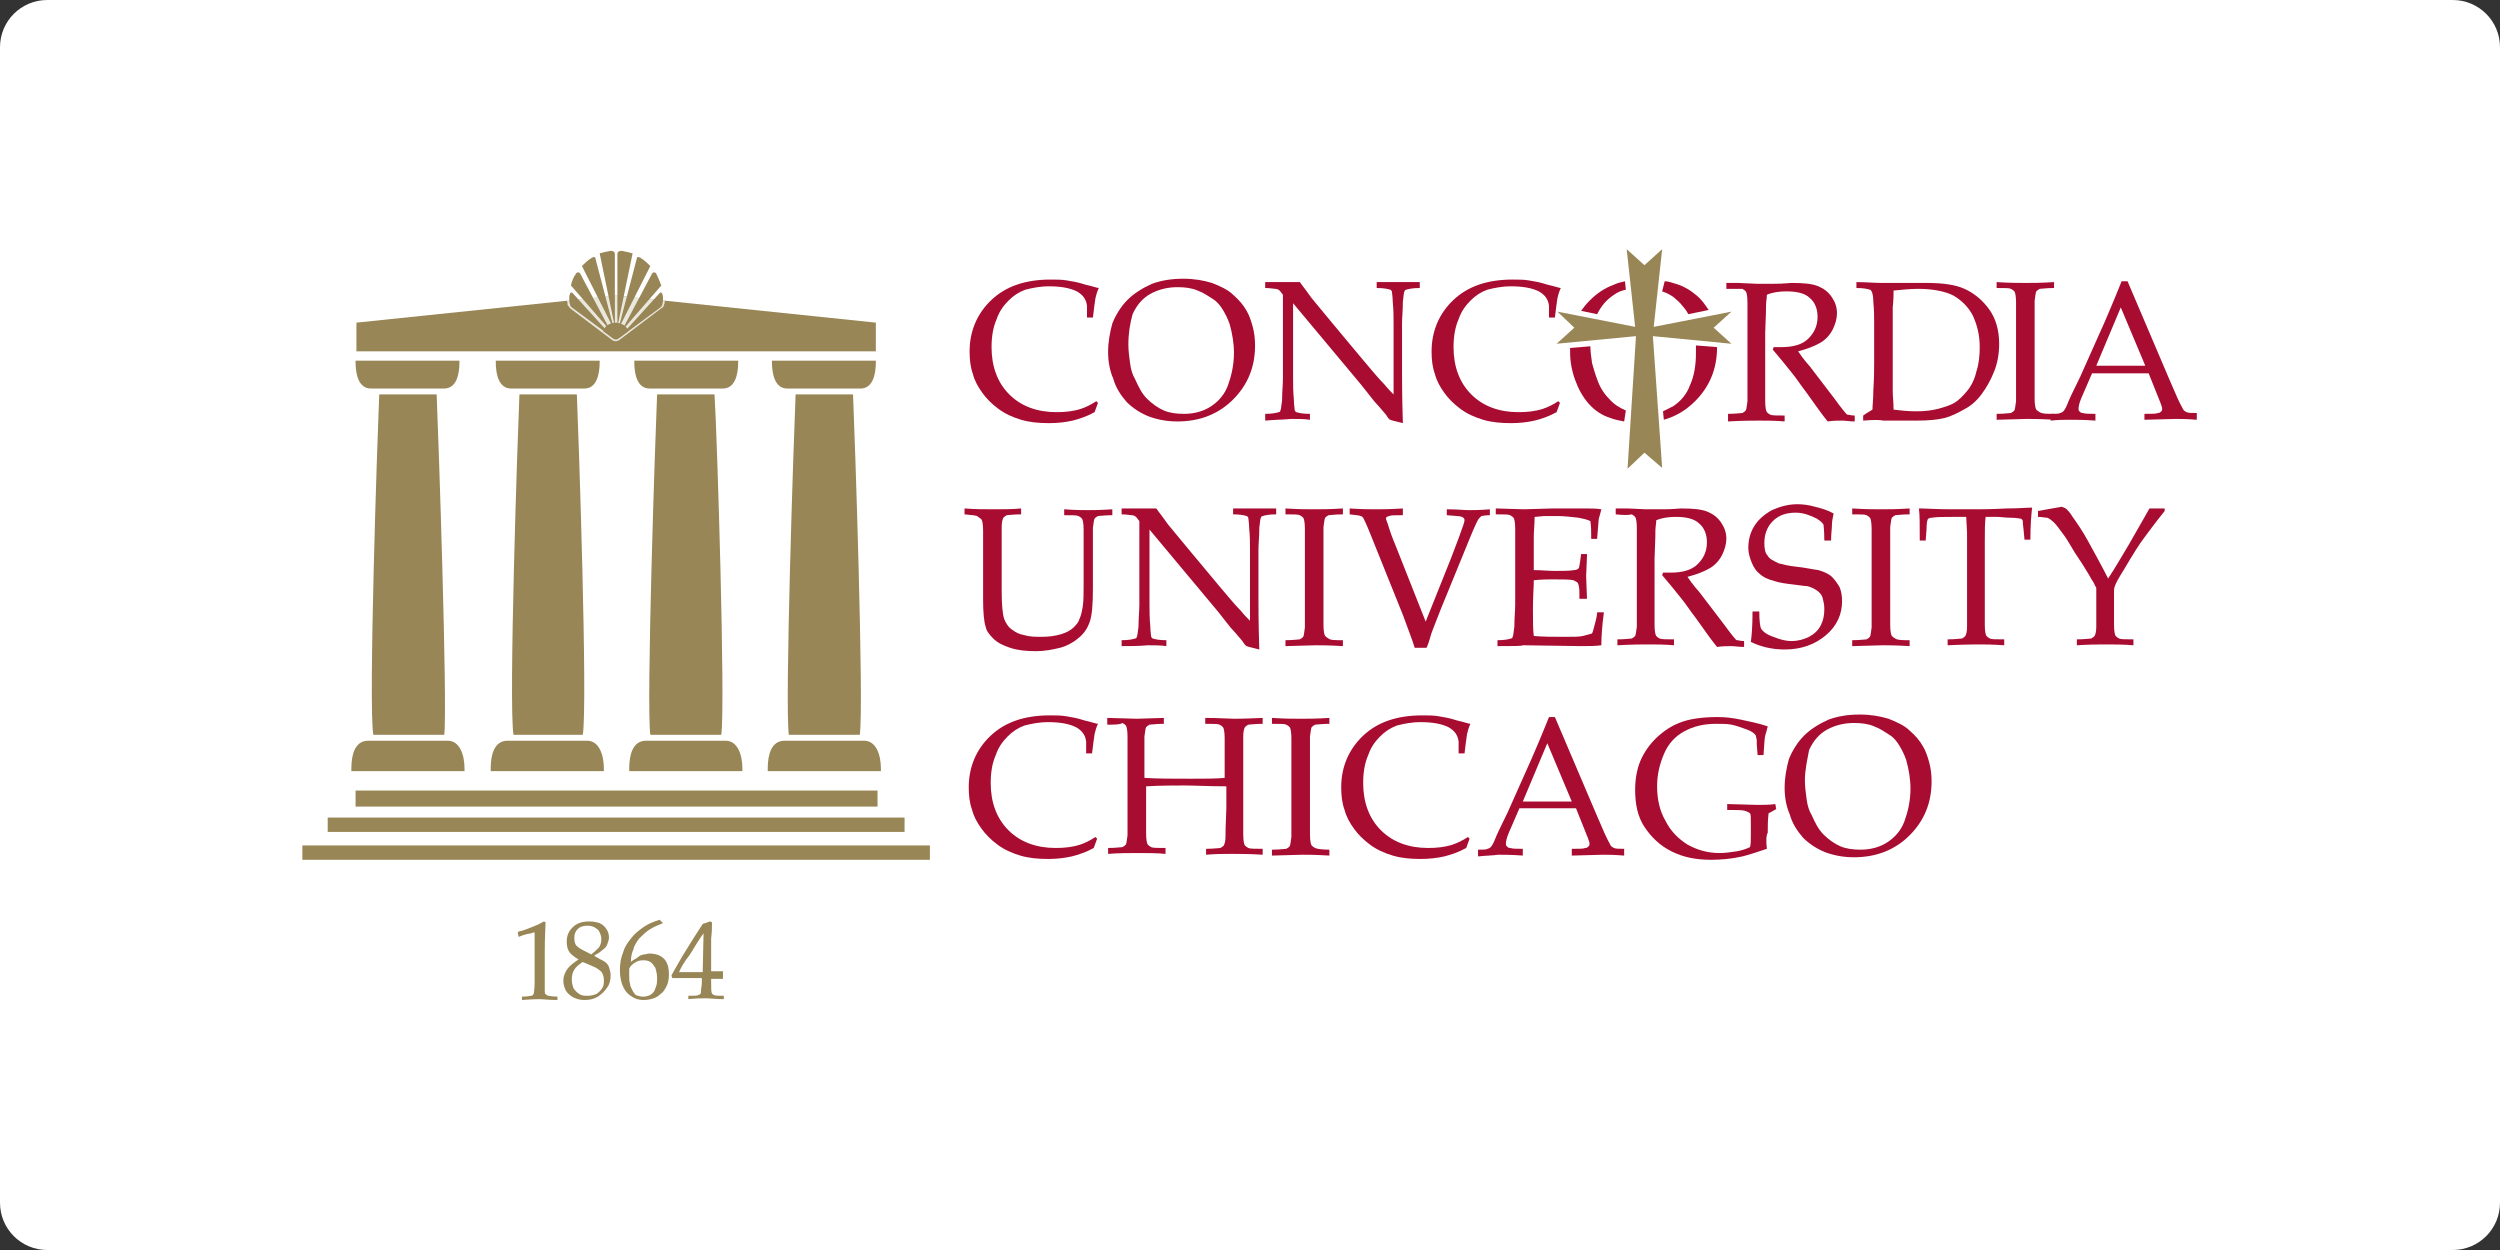 <?xml version="1.0" encoding="utf-8"?>
<!-- Generator: Adobe Illustrator 25.0.0, SVG Export Plug-In . SVG Version: 6.00 Build 0)  -->
<svg version="1.1" id="Layer_1" xmlns="http://www.w3.org/2000/svg" xmlns:xlink="http://www.w3.org/1999/xlink" x="0px" y="0px"
	 viewBox="0 0 296 148" style="enable-background:new 0 0 296 148;" xml:space="preserve">
<rect x="0" y="0" width="296" height="148" fill="#333333" stroke="none"/>
<style type="text/css">
	.st0{fill:#FFFFFF;}
	.st1{fill:#F2F5F6;}
	.st2{fill:#B82234;}
	.st3{fill:#FDB515;}
	.st4{fill:#006598;}
	.st5{fill:#E8212D;}
	.st6{fill:#333333;}
	.st7{clip-path:url(#SVGID_2_);fill:#ED0C25;}
	.st8{clip-path:url(#SVGID_2_);}
	.st9{fill:#CBD12C;}
	.st10{fill:#6D809A;}
	.st11{fill:#032D4C;}
	.st12{fill:#C99622;}
	.st13{fill:#231F20;}
	.st14{fill:#82BA11;}
	.st15{fill:#05396F;}
	.st16{fill:#4180C6;}
	.st17{fill:#11808B;}
	.st18{fill:#074880;}
	.st19{fill:#7D90B8;}
	.st20{fill:#EAAB2E;}
	.st21{fill:#F4D096;}
	.st22{fill:#FCE7C3;}
	.st23{fill:#78B7BF;}
	.st24{fill:#7E042B;}
	.st25{fill:#B98080;}
	.st26{fill:none;}
	.st27{fill:#E23E21;}
	.st28{fill:#201D1D;}
	.st29{fill:#206FB7;}
	.st30{fill:url(#SVGID_3_);}
	.st31{fill:#C4C4C4;}
	.st32{fill:#FFCE1D;}
	.st33{fill:#DB3336;}
	.st34{fill:#D70000;}
	.st35{fill:#212120;}
	.st36{fill:#A90C31;}
	.st37{fill:#988656;}
	.st38{opacity:0.8;fill:#FFFFFF;}
	.st39{fill:#78619E;}
	.st40{fill:#462278;}
	.st41{fill:#FFC309;}
	.st42{fill:#005079;}
	.st43{fill:#CE2335;}
	.st44{fill:#4F2C1F;}
	.st45{fill:#F2A628;}
	.st46{fill:#1AA0DB;}
	.st47{fill:#365E9A;}
	.st48{fill:#040707;}
	.st49{fill:#EB312E;}
	.st50{fill:#EDAD56;}
	.st51{fill:#0B5488;}
	.st52{fill:#0A5388;}
</style>
<path class="st0" d="M290.4,148H5.6c-3.1,0-5.6-2.5-5.6-5.6V5.6C0,2.5,2.5,0,5.6,0h284.8c3.1,0,5.6,2.5,5.6,5.6v136.8
	C296,145.5,293.5,148,290.4,148z"/>
<g>
	<path class="st36" d="M130,47.7l-0.4,1.1c-0.9,0.5-1.8,0.8-2.6,1c-0.9,0.2-1.8,0.3-2.8,0.3c-1.2,0-2.3-0.1-3.3-0.4
		c-1-0.3-1.9-0.7-2.7-1.3c-0.8-0.6-1.4-1.2-1.9-1.9c-0.5-0.7-0.9-1.4-1.1-2.2c-0.3-0.8-0.4-1.7-0.4-2.7c0-2.4,0.9-4.5,2.6-6.1
		c1.7-1.6,4-2.4,7-2.4c0.7,0,1.3,0,1.9,0.1c0.6,0.1,1.3,0.2,2.2,0.5c0.9,0.2,1.4,0.4,1.6,0.4c-0.2,0.4-0.3,0.8-0.4,1.2
		c-0.1,0.7-0.2,1.4-0.3,2.3h-0.7l0-1.4c-0.1-0.8-0.5-1.3-1.2-1.7c-0.8-0.4-1.9-0.6-3.3-0.6c-1.1,0-2,0.2-2.8,0.4
		c-0.8,0.3-1.4,0.7-2,1.3c-0.6,0.6-1.1,1.3-1.4,2.2c-0.4,0.9-0.6,2-0.6,3.3c0,2.3,0.7,4.2,2.1,5.6c1.4,1.4,3.3,2.1,5.6,2.1
		c1,0,2-0.1,2.9-0.4c0.6-0.2,1.2-0.5,1.8-0.9L130,47.7z"/>
	<path class="st36" d="M131.2,41.7c0-1.2,0.2-2.3,0.5-3.4c0.4-1,1-2,1.8-2.8s1.8-1.4,2.9-1.9c1.1-0.4,2.3-0.6,3.7-0.6
		c1.3,0,2.4,0.2,3.4,0.5c1,0.4,1.9,0.8,2.5,1.4c0.7,0.6,1.2,1.2,1.6,1.9c0.3,0.5,0.5,1.1,0.7,1.8c0.2,0.7,0.3,1.5,0.3,2.3
		c0,2.6-0.9,4.7-2.6,6.4c-1.7,1.7-3.9,2.6-6.6,2.6c-1.2,0-2.3-0.2-3.4-0.6c-1-0.4-1.9-1-2.6-1.7c-0.7-0.8-1.3-1.7-1.6-2.8
		C131.4,43.9,131.2,42.8,131.2,41.7z M133.6,40.8c0,0.7,0.1,1.5,0.2,2.2c0.1,0.8,0.3,1.4,0.6,1.9c0.4,0.9,0.8,1.7,1.4,2.3
		c0.6,0.6,1.3,1.1,2,1.4c0.7,0.3,1.5,0.4,2.4,0.4c1.2,0,2.3-0.3,3.2-0.9c0.9-0.6,1.6-1.4,2-2.5c0.4-1.1,0.7-2.4,0.7-3.8
		c0-1.2-0.2-2.3-0.5-3.4c-0.2-0.6-0.5-1.2-0.8-1.7c-0.3-0.5-0.7-1-1.2-1.3s-1-0.7-1.8-1c-0.7-0.3-1.5-0.4-2.4-0.4
		c-1.2,0-2.3,0.3-3.2,0.8c-0.9,0.5-1.6,1.3-2.1,2.4C133.8,38.3,133.6,39.4,133.6,40.8z"/>
	<path class="st36" d="M149.8,49.8V49c0.8,0,1.3-0.1,1.6-0.2c0.1,0,0.2-0.1,0.2-0.2c0.1-0.2,0.1-0.6,0.2-1.2c0-1,0.1-1.9,0.1-2.6
		v-9.4c0-0.3,0-0.4,0-0.5c-0.1-0.1-0.2-0.3-0.4-0.5c-0.1-0.1-0.3-0.2-0.5-0.2c-0.2,0-0.6-0.1-1.2-0.1v-0.7c1.3,0,2.1,0,2.4,0
		c0.6,0,1.1,0,1.7,0c0.7,0.9,1.1,1.5,1.4,1.9l2.4,2.9l3.5,4.2c1.1,1.3,2,2.4,2.7,3.1c0.4,0.5,0.8,0.9,1.1,1.2v-8.4
		c0-0.8,0-1.6-0.1-2.6c0-0.6-0.1-1-0.1-1.2c-0.1-0.1-0.1-0.2-0.2-0.2c-0.3-0.1-0.8-0.2-1.6-0.2v-0.7c0.9,0,1.8,0,2.7,0
		c0.9,0,1.7,0,2.4,0v0.7c-0.8,0-1.3,0.1-1.6,0.2c-0.1,0-0.2,0.1-0.2,0.2c-0.1,0.1-0.1,0.5-0.2,1.2c0,1-0.1,1.9-0.1,2.6v5.5
		c0,1.1,0,3.2,0.1,6.3l-1.2-0.3l-0.3-0.1c0,0-0.1,0-0.1-0.1c-0.1,0-0.2-0.2-0.4-0.5c-0.6-0.7-1.1-1.3-1.4-1.6l-1.5-1.9l-8.1-9.7v8.8
		c0,0.8,0,1.6,0.1,2.7c0,0.6,0.1,1,0.1,1.2c0.1,0.1,0.1,0.2,0.2,0.2c0.3,0.1,0.8,0.2,1.6,0.2v0.7c-0.7-0.1-1.4-0.1-2.2-0.1
		C151.8,49.7,150.8,49.7,149.8,49.8z"/>
	<path class="st36" d="M184.7,47.7l-0.4,1.1c-0.9,0.5-1.8,0.8-2.6,1c-0.9,0.2-1.8,0.3-2.8,0.3c-1.2,0-2.3-0.1-3.3-0.4
		c-1-0.3-1.9-0.7-2.7-1.3c-0.8-0.6-1.4-1.2-1.9-1.9c-0.5-0.7-0.9-1.4-1.1-2.2c-0.3-0.8-0.4-1.7-0.4-2.7c0-2.4,0.9-4.5,2.6-6.1
		c1.7-1.6,4-2.4,7-2.4c0.7,0,1.3,0,1.9,0.1c0.6,0.1,1.3,0.2,2.2,0.5c0.9,0.2,1.4,0.4,1.6,0.4c-0.2,0.4-0.3,0.8-0.4,1.2
		c-0.1,0.7-0.2,1.4-0.3,2.3h-0.7l0-1.4c-0.1-0.8-0.5-1.3-1.2-1.7c-0.8-0.4-1.9-0.6-3.3-0.6c-1.1,0-2,0.2-2.8,0.4
		c-0.8,0.3-1.4,0.7-2,1.3c-0.6,0.6-1.1,1.3-1.4,2.2c-0.4,0.9-0.6,2-0.6,3.3c0,2.3,0.7,4.2,2.1,5.6c1.4,1.4,3.3,2.1,5.6,2.1
		c1,0,2-0.1,2.9-0.4c0.6-0.2,1.2-0.5,1.8-0.9L184.7,47.7z"/>
	<path class="st36" d="M204.4,34.2v-0.7c0.3,0,0.8,0,1.4,0l2.2,0.1c0.4,0,1.1,0,2,0c1.2,0,1.9-0.1,2.1-0.1c1.5,0,2.5,0.1,3.2,0.4
		c0.7,0.3,1.2,0.7,1.6,1.3c0.4,0.6,0.6,1.2,0.6,1.9c0,0.6-0.2,1.3-0.5,1.9c-0.3,0.6-0.8,1.2-1.5,1.6s-1.5,0.7-2.6,1
		c0.2,0.3,0.6,0.9,1.4,1.8l2.9,3.8c0.8,1.1,1.3,1.7,1.4,1.8c0.1,0.1,0.1,0.1,0.2,0.1c0.1,0,0.4,0.1,0.8,0.1v0.7
		c-0.6,0-1.1-0.1-1.5-0.1c-0.5,0-1,0-1.7,0.1c-0.5-0.6-1.3-1.7-2.5-3.4c-0.7-0.9-1.2-1.7-1.7-2.3c-0.8-1-1.6-2-2.3-2.8l0.1-0.3
		c0.4,0,0.7,0,0.9,0c1.4,0,2.5-0.3,3.2-1c0.7-0.7,1.1-1.5,1.1-2.6c0-0.9-0.3-1.7-0.9-2.2c-0.6-0.6-1.6-0.8-2.8-0.8
		c-0.8,0-1.6,0.1-2.3,0.4c0,0.4-0.1,0.8-0.1,1.2c0,0.1,0,1.2-0.1,3.3v5.1c0,1,0,2.1,0,3c0,0.7,0.1,1.2,0.2,1.3
		c0.1,0.1,0.2,0.2,0.4,0.3c0.2,0.1,0.8,0.1,1.7,0.1v0.7c-1.1-0.1-2.1-0.1-3-0.1c-0.7,0-2,0-3.7,0.1V49c0.9,0,1.5-0.1,1.7-0.1
		c0.2-0.1,0.3-0.2,0.4-0.3c0.1-0.2,0.1-0.5,0.2-1.1c0-0.2,0-1.2,0-3.3v-5.3c0-1,0-2.1,0-3.1c0-0.7-0.1-1.2-0.2-1.3
		c-0.1-0.1-0.2-0.2-0.4-0.3C205.9,34.2,205.3,34.2,204.4,34.2z"/>
	<path class="st36" d="M220.6,49.8v-0.6c0.4-0.3,0.8-0.5,1.1-0.7c0-0.5,0.1-1.2,0.1-2.2c0.1-1.6,0.1-2.7,0.1-3.3v-4.7
		c0-0.8,0-1.6-0.1-2.6c0-0.6-0.1-1-0.2-1.2c-0.1-0.1-0.1-0.2-0.2-0.2c-0.3-0.1-0.8-0.2-1.6-0.2v-0.7c1.1,0,2.1,0.1,3,0.1
		c0.7,0,1.6,0,2.7,0c1.1,0,2,0,2.6,0c1.9,0,3.4,0.2,4.5,0.7c1.1,0.5,2.1,1.3,2.9,2.4c0.8,1.1,1.2,2.5,1.2,4.1c0,1.2-0.2,2.3-0.6,3.3
		c-0.4,1-0.9,1.9-1.5,2.7c-0.6,0.8-1.3,1.4-2.1,1.8c-0.7,0.4-1.5,0.8-2.3,1c-0.8,0.2-1.9,0.3-3.3,0.3c-0.5,0-1.1,0-1.9,0
		c-1,0-1.7,0-2,0C222.6,49.7,221.8,49.7,220.6,49.8z M224.2,48.5c0.8,0.1,1.7,0.2,2.7,0.2c1,0,1.8-0.1,2.6-0.3
		c0.7-0.2,1.4-0.4,1.9-0.7c0.5-0.3,1-0.8,1.5-1.4s0.9-1.4,1.1-2.3c0.3-0.9,0.4-1.9,0.4-2.9c0-1.4-0.3-2.6-0.8-3.7
		c-0.5-1-1.3-1.8-2.3-2.4c-1-0.5-2.4-0.8-4.2-0.8c-0.9,0-1.9,0.1-2.9,0.2c0,0.4,0,1-0.1,2l0,1.7v4.6l0,3.6
		C224.1,47,224.2,47.7,224.2,48.5z"/>
	<path class="st36" d="M243.2,49v0.7c-1.6-0.1-2.7-0.1-3.2-0.1l-3.6,0.1V49c0.9,0,1.5-0.1,1.7-0.1c0.2-0.1,0.3-0.2,0.4-0.3
		c0.1-0.2,0.1-0.5,0.2-1.1c0-0.2,0-1.2,0-3.3v-5.3c0-1,0-2.1,0-3.1c0-0.7-0.1-1.2-0.2-1.3c-0.1-0.1-0.2-0.2-0.4-0.3
		c-0.2-0.1-0.7-0.1-1.7-0.1v-0.7c1.5,0.1,2.6,0.1,3.4,0.1c0.8,0,1.9,0,3.4-0.1v0.7c-0.9,0-1.5,0.1-1.7,0.1c-0.2,0.1-0.3,0.2-0.4,0.3
		c-0.1,0.2-0.1,0.5-0.2,1.1c0,0.2,0,1.2,0,3.3v5.3c0,1,0,2.1,0,3c0,0.7,0.1,1.2,0.2,1.3c0.1,0.1,0.2,0.2,0.4,0.3
		C241.8,49,242.3,49,243.2,49z"/>
	<path class="st36" d="M242.8,49.8V49c0.6,0,1,0,1.1-0.1c0.1,0,0.3-0.1,0.4-0.2c0.1-0.1,0.3-0.4,0.5-0.9c0.1-0.3,0.6-1.4,1.5-3.2
		l2.9-6.5c0.3-0.7,1-2.3,2-4.8h0.7l4.9,11.5c0.8,1.9,1.3,3,1.6,3.5c0.1,0.3,0.3,0.4,0.5,0.5c0.2,0.1,0.6,0.1,1.2,0.1v0.8
		c-1.2-0.1-2-0.1-2.5-0.1l-3.7,0.1V49c0.9,0,1.4,0,1.6-0.1c0.2,0,0.3-0.1,0.4-0.2c0.1-0.1,0.1-0.2,0.1-0.3c0-0.2-0.1-0.4-0.2-0.7
		l-1.4-3.5h-6.7l-1.3,3c-0.2,0.5-0.3,0.9-0.3,1.2c0,0.1,0,0.2,0.1,0.3c0.1,0.1,0.2,0.2,0.4,0.2c0.3,0.1,0.8,0.1,1.5,0.1v0.8
		c-1.3-0.1-2.3-0.1-2.9-0.1C244.5,49.7,243.7,49.7,242.8,49.8z M248.2,43.3h5.8l-2.9-6.9L248.2,43.3z"/>
	<g>
		<path class="st36" d="M114.2,60.9v-0.7c1.2,0.1,2.4,0.1,3.5,0.1c1.1,0,2.2,0,3.2-0.1v0.7c-0.9,0-1.5,0.1-1.7,0.1
			c-0.2,0.1-0.3,0.2-0.4,0.3c-0.1,0.2-0.2,0.5-0.2,1.1c0,0.2,0,1.2,0,3.3V70c0,1.6,0.1,2.7,0.3,3.3c0.2,0.5,0.5,1,1,1.3
			c0.4,0.3,0.8,0.5,1.4,0.6c0.6,0.2,1.3,0.2,2,0.2c0.9,0,1.6-0.1,2.3-0.3c0.7-0.2,1.2-0.5,1.5-0.8c0.3-0.3,0.6-0.6,0.7-1
			c0.2-0.4,0.3-0.9,0.4-1.5c0.1-0.7,0.1-1.5,0.1-2.5v-3.5c0-1,0-2.1,0-3.1c0-0.7-0.1-1.2-0.2-1.3c-0.1-0.1-0.2-0.2-0.4-0.3
			c-0.2-0.1-0.8-0.1-1.7-0.1v-0.7c1.3,0.1,2.2,0.1,2.8,0.1c0.5,0,1.5,0,2.9-0.1v0.7c-0.9,0-1.5,0.1-1.7,0.1
			c-0.2,0.1-0.3,0.2-0.4,0.3c-0.1,0.2-0.1,0.5-0.2,1.1c0,0.2,0,1.2,0,3.3v3.9c0,1.9-0.1,3.2-0.4,4c-0.3,0.8-0.7,1.4-1.5,2
			c-0.5,0.4-1.2,0.8-2,1c-0.8,0.2-1.8,0.4-2.8,0.4c-1.2,0-2.2-0.1-3.1-0.4c-0.9-0.3-1.5-0.6-2-1.1c-0.5-0.5-0.8-0.9-0.9-1.4
			c-0.2-0.6-0.3-1.7-0.3-3.2v-5.1c0-1,0-2.1,0-3.1c0-0.7-0.1-1.2-0.2-1.3c-0.1-0.1-0.2-0.2-0.4-0.3C115.7,61,115.1,61,114.2,60.9z"
			/>
		<path class="st36" d="M132.8,76.5v-0.7c0.8,0,1.3-0.1,1.6-0.2c0.1,0,0.2-0.1,0.2-0.2c0.1-0.2,0.1-0.6,0.2-1.2c0-1,0.1-1.9,0.1-2.6
			v-9.4c0-0.3,0-0.4,0-0.5c-0.1-0.1-0.2-0.3-0.4-0.5c-0.1-0.1-0.3-0.2-0.5-0.2c-0.2,0-0.6-0.1-1.2-0.1v-0.7c1.3,0,2.1,0,2.4,0
			c0.6,0,1.1,0,1.7,0c0.7,0.9,1.1,1.5,1.4,1.9l2.4,2.9l3.5,4.2c1.1,1.3,2,2.4,2.7,3.1c0.4,0.5,0.8,0.9,1.1,1.2v-8.4
			c0-0.8,0-1.6-0.1-2.6c0-0.6-0.1-1-0.1-1.2c-0.1-0.1-0.1-0.2-0.2-0.2c-0.3-0.1-0.8-0.2-1.6-0.2v-0.7c0.9,0,1.8,0,2.7,0
			c0.9,0,1.7,0,2.4,0v0.7c-0.8,0-1.3,0.1-1.6,0.2c-0.1,0-0.2,0.1-0.2,0.2c-0.1,0.1-0.1,0.5-0.2,1.2c0,1-0.1,1.9-0.1,2.6v5.5
			c0,1.1,0,3.2,0.1,6.3l-1.2-0.3l-0.3-0.1c0,0-0.1,0-0.1-0.1c-0.1,0-0.2-0.2-0.4-0.5c-0.6-0.7-1.1-1.3-1.4-1.6l-1.5-1.9l-8.1-9.7
			v8.8c0,0.8,0,1.6,0.1,2.7c0,0.6,0.1,1,0.1,1.2c0.1,0.1,0.1,0.2,0.2,0.2c0.3,0.1,0.8,0.2,1.6,0.2v0.7c-0.7-0.1-1.4-0.1-2.2-0.1
			C134.8,76.5,133.8,76.5,132.8,76.5z"/>
		<path class="st36" d="M159,75.8v0.7c-1.6-0.1-2.7-0.1-3.2-0.1l-3.6,0.1v-0.7c0.9,0,1.5-0.1,1.7-0.1c0.2-0.1,0.3-0.2,0.4-0.3
			c0.1-0.2,0.1-0.5,0.2-1.1c0-0.2,0-1.2,0-3.3v-5.3c0-1,0-2.1,0-3.1c0-0.7-0.1-1.2-0.2-1.3c-0.1-0.1-0.2-0.2-0.4-0.3
			c-0.2-0.1-0.7-0.1-1.7-0.1v-0.7c1.5,0.1,2.6,0.1,3.4,0.1c0.8,0,1.9,0,3.4-0.1v0.7c-0.9,0-1.5,0.1-1.7,0.1
			c-0.2,0.1-0.3,0.2-0.4,0.3c-0.1,0.2-0.1,0.5-0.2,1.1c0,0.2,0,1.2,0,3.3V71c0,1,0,2.1,0,3c0,0.7,0.1,1.2,0.2,1.3
			c0.1,0.1,0.2,0.2,0.4,0.3C157.5,75.8,158.1,75.8,159,75.8z"/>
		<path class="st36" d="M167.5,76.7c-0.2-0.7-0.7-2-1.4-3.9l-3.9-9.7c-0.4-1-0.7-1.6-0.8-1.8c-0.1-0.1-0.2-0.2-0.3-0.2
			c-0.2-0.1-0.6-0.1-1.3-0.2v-0.7c1.4,0.1,2.4,0.1,3.1,0.1c0.6,0,1.7,0,3.2-0.1V61c-0.9,0-1.5,0-1.6,0.1c-0.1,0-0.3,0.1-0.3,0.1
			c-0.1,0.1-0.1,0.1-0.1,0.2c0,0.1,0.1,0.3,0.2,0.6c0.3,1,0.6,1.8,0.9,2.5l3.6,9.1l3-7.5c0.4-1.1,0.9-2.3,1.3-3.5
			c0.2-0.5,0.3-0.9,0.3-1c0-0.2-0.1-0.3-0.3-0.4c-0.2-0.1-0.7-0.1-1.8-0.2v-0.7c1.2,0,2,0.1,2.6,0.1c0.6,0,1.4,0,2.5-0.1v0.7
			c-0.6,0-0.9,0.1-1,0.1c-0.1,0.1-0.2,0.2-0.3,0.3c-0.1,0.1-0.4,0.7-0.9,1.9l-3.6,8.8l-0.9,2.3c-0.2,0.5-0.3,0.8-0.4,1.2
			c-0.1,0.3-0.2,0.7-0.4,1.1H167.5z"/>
		<path class="st36" d="M177.3,76.5v-0.7c0.8,0,1.3-0.1,1.6-0.2c0.1,0,0.2-0.1,0.2-0.2c0.1-0.2,0.1-0.6,0.2-1.2c0-1,0.1-1.9,0.1-2.6
			v-5.9c0-1,0-2.1,0-3.1c0-0.7-0.1-1.2-0.2-1.3c-0.1-0.1-0.2-0.2-0.4-0.3c-0.2-0.1-0.7-0.1-1.7-0.1v-0.7l3.3,0.1l3.5-0.1
			c1.7,0,2.9,0,3.6,0c0.8,0,1.5,0,2.1,0.1c-0.1,0.4-0.2,0.8-0.3,1.1c0,0.1-0.1,0.9-0.2,2.4h-0.7c0-0.8,0-1.5-0.1-2.1
			c-0.4-0.2-0.9-0.3-1.4-0.4c-0.9-0.1-1.7-0.2-2.6-0.2c-0.2,0-0.6,0-1.2,0c-0.6,0-1.1,0.1-1.4,0.1c0,0.9-0.1,1.6-0.1,2.4l0,3.9
			c0.9,0,1.7,0.1,2.5,0.1c0.9,0,1.7,0,2.3-0.1c0.2,0,0.4-0.1,0.5-0.2c0.1-0.1,0.1-0.4,0.2-0.9l0.1-0.8h0.7v0.2l-0.1,2.4l0.1,2.7H187
			l0-0.8c0-0.6-0.1-0.9-0.2-1.1c-0.1-0.1-0.3-0.2-0.5-0.3c-0.4-0.1-1.3-0.1-2.5-0.1c-0.5,0-1.2,0-2.2,0.1c0,0.8-0.1,1.9-0.1,3.4
			c0,1.4,0,2.5,0.1,3.2c1.1,0.1,2.3,0.1,3.7,0.1c1,0,1.7,0,2.1-0.1c0.4-0.1,0.8-0.2,1.1-0.3c0.1-0.2,0.2-0.6,0.3-1
			c0.2-0.7,0.3-1.2,0.3-1.5h0.8c-0.2,1.5-0.3,2.8-0.3,3.9c-0.7,0.1-1.5,0.1-2.4,0.1l-6.9-0.1C180.2,76.5,179.2,76.5,177.3,76.5z"/>
		<path class="st36" d="M191.3,60.9v-0.7c0.3,0,0.8,0,1.4,0l2.2,0.1c0.4,0,1.1,0,2,0c1.2,0,1.9-0.1,2.1-0.1c1.5,0,2.5,0.1,3.2,0.4
			c0.7,0.3,1.2,0.7,1.6,1.3c0.4,0.6,0.6,1.2,0.6,1.9c0,0.6-0.2,1.3-0.5,1.9c-0.3,0.6-0.8,1.2-1.5,1.6s-1.5,0.7-2.6,1
			c0.2,0.3,0.6,0.9,1.4,1.8l2.9,3.8c0.8,1.1,1.3,1.7,1.4,1.8c0.1,0.1,0.1,0.1,0.2,0.1c0.1,0,0.4,0.1,0.8,0.1v0.7
			c-0.6,0-1.1-0.1-1.5-0.1c-0.5,0-1,0-1.7,0.1c-0.5-0.6-1.3-1.7-2.5-3.4c-0.7-0.9-1.2-1.7-1.7-2.3c-0.8-1-1.6-2-2.3-2.8l0.1-0.3
			c0.4,0,0.7,0,0.9,0c1.4,0,2.5-0.3,3.2-1c0.7-0.7,1.1-1.5,1.1-2.6c0-0.9-0.3-1.7-0.9-2.2c-0.6-0.6-1.6-0.8-2.8-0.8
			c-0.8,0-1.6,0.1-2.3,0.4c0,0.4-0.1,0.8-0.1,1.2c0,0.1,0,1.2-0.1,3.3V71c0,1,0,2.1,0,3c0,0.7,0.1,1.2,0.2,1.3
			c0.1,0.1,0.2,0.2,0.4,0.3c0.2,0.1,0.8,0.1,1.7,0.1v0.7c-1.1-0.1-2.1-0.1-3-0.1c-0.7,0-2,0-3.7,0.1v-0.7c0.9,0,1.5-0.1,1.7-0.1
			c0.2-0.1,0.3-0.2,0.4-0.3c0.1-0.2,0.1-0.5,0.2-1.1c0-0.2,0-1.2,0-3.3v-5.3c0-1,0-2.1,0-3.1c0-0.7-0.1-1.2-0.2-1.3
			c-0.1-0.1-0.2-0.2-0.4-0.3C192.8,61,192.3,61,191.3,60.9z"/>
		<path class="st36" d="M207.3,76c0.1-0.7,0.2-1.9,0.2-3.6h0.8c0,1.1,0.1,1.8,0.2,2c0.1,0.2,0.3,0.4,0.6,0.6
			c0.3,0.2,0.8,0.4,1.4,0.6c0.6,0.2,1.1,0.3,1.6,0.3c0.8,0,1.5-0.2,2.1-0.5c0.7-0.4,1.1-0.8,1.4-1.4c0.3-0.6,0.4-1.2,0.4-1.9
			c0-0.5-0.1-0.9-0.2-1.3c-0.1-0.4-0.4-0.7-0.7-0.9c-0.3-0.2-0.7-0.4-1.1-0.5c-0.3,0-0.9-0.1-1.7-0.2c-0.9-0.1-1.6-0.2-2.2-0.4
			c-0.8-0.2-1.4-0.5-1.8-0.9c-0.4-0.3-0.7-0.8-0.9-1.3c-0.2-0.5-0.4-1.1-0.4-1.7c0-0.9,0.2-1.8,0.7-2.6c0.5-0.8,1.2-1.4,2.1-1.9
			c0.9-0.4,1.9-0.7,3-0.7c0.7,0,1.4,0.1,2.1,0.3c0.8,0.2,1.5,0.4,2.2,0.8c-0.1,0.5-0.2,0.9-0.2,1.4c0,0.4-0.1,1-0.1,1.8h-0.8
			c0-1.2-0.1-1.8-0.1-1.9c-0.2-0.3-0.5-0.5-0.8-0.7c-0.8-0.4-1.6-0.7-2.5-0.7c-1.1,0-2,0.3-2.7,1c-0.7,0.7-1,1.6-1,2.6
			c0,0.7,0.1,1.2,0.4,1.5c0.2,0.4,0.7,0.6,1.3,0.9c0.4,0.1,1.1,0.3,2.1,0.4c1,0.1,1.8,0.3,2.6,0.4c0.7,0.2,1.3,0.5,1.6,0.8
			c0.3,0.3,0.6,0.7,0.9,1.2c0.2,0.5,0.3,1,0.3,1.7c0,1.5-0.6,2.9-1.9,4c-1.3,1.1-2.9,1.7-4.9,1.7C209.9,76.9,208.5,76.6,207.3,76z"
			/>
		<path class="st36" d="M226.1,75.8v0.7c-1.6-0.1-2.7-0.1-3.2-0.1l-3.6,0.1v-0.7c0.9,0,1.5-0.1,1.7-0.1c0.2-0.1,0.3-0.2,0.4-0.3
			c0.1-0.2,0.1-0.5,0.2-1.1c0-0.2,0-1.2,0-3.3v-5.3c0-1,0-2.1,0-3.1c0-0.7-0.1-1.2-0.2-1.3c-0.1-0.1-0.2-0.2-0.4-0.3
			c-0.2-0.1-0.7-0.1-1.7-0.1v-0.7c1.5,0.1,2.6,0.1,3.4,0.1c0.8,0,1.9,0,3.4-0.1v0.7c-0.9,0-1.5,0.1-1.7,0.1
			c-0.2,0.1-0.3,0.2-0.4,0.3c-0.1,0.2-0.1,0.5-0.2,1.1c0,0.2,0,1.2,0,3.3V71c0,1,0,2.1,0,3c0,0.7,0.1,1.2,0.2,1.3
			c0.1,0.1,0.2,0.2,0.4,0.3C224.7,75.8,225.2,75.8,226.1,75.8z"/>
		<path class="st36" d="M228,64h-0.7c0-1.8,0-3.1-0.1-3.8c0.8,0,2.1,0.1,3.9,0.1c1.4,0,2.4,0,2.9,0c0.5,0,1.7,0,3.6-0.1
			c1.4,0,2.4-0.1,3-0.1c-0.1,0.9-0.2,2.1-0.2,3.8h-0.7l-0.1-1.1c-0.1-0.7-0.1-1-0.1-1.1s-0.1-0.2-0.1-0.2c0,0-0.1-0.1-0.2-0.1
			c-0.1,0-0.5-0.1-1.1-0.1c-0.7,0-1.2-0.1-1.6-0.1h-1.4c-0.1,0.7-0.1,1.7-0.1,3V71c0,1,0,2.1,0,3c0,0.7,0.1,1.2,0.2,1.3
			c0.1,0.1,0.2,0.2,0.4,0.3c0.2,0.1,0.7,0.1,1.7,0.1v0.7c-1.4-0.1-2.4-0.1-3.1-0.1c-0.3,0-1.5,0-3.6,0.1v-0.7c0.9,0,1.5-0.1,1.7-0.1
			c0.2-0.1,0.3-0.2,0.4-0.3c0.1-0.2,0.2-0.5,0.2-1.1c0-0.2,0-1.2,0-3.3v-6.7c0-0.3,0-0.7,0-1.1l-0.1-1.9h-1.7c-1,0-1.8,0-2.4,0.1
			c-0.2,0-0.3,0.1-0.4,0.1c-0.1,0.1-0.2,0.5-0.2,1.3L228,64z"/>
		<path class="st36" d="M241.3,61.2v-0.7l2.8-0.5c0.3,0.1,0.5,0.2,0.6,0.3c0.1,0.1,0.4,0.4,0.7,0.9c0.5,0.7,1.2,1.7,1.9,3
			c0.7,1.3,1.5,2.7,2.3,4.3c0.8-1.2,1.6-2.6,2.5-4.1l2.4-4.2h1.8v0.3c-0.4,0.5-1.2,1.5-2.3,3c-0.7,0.9-1.5,2.2-2.5,3.9
			c-0.7,1.1-1,1.7-1.1,2c-0.1,0.2-0.1,0.5-0.1,0.7V71c0,1,0,2.1,0,3c0,0.7,0.1,1.2,0.2,1.3c0.1,0.1,0.2,0.2,0.4,0.3s0.7,0.1,1.7,0.1
			v0.7c-1.2-0.1-2.3-0.1-3.2-0.1c-0.9,0-2,0-3.5,0.1v-0.7c0.9,0,1.5-0.1,1.7-0.1c0.2-0.1,0.3-0.2,0.4-0.3c0.1-0.2,0.2-0.5,0.2-1.1
			c0-0.2,0-1.2,0-3.3v-1.3c-0.2-0.3-0.3-0.7-0.5-0.9c-0.1-0.2-0.5-0.9-1.2-2l-0.8-1.2c-0.6-1-1-1.7-1.3-2.1c-0.6-0.8-1-1.4-1.4-1.7
			c-0.2-0.2-0.4-0.3-0.6-0.4C242.1,61.3,241.8,61.2,241.3,61.2z"/>
	</g>
	<g>
		<path class="st36" d="M129.9,99.3l-0.4,1.1c-0.9,0.5-1.8,0.8-2.6,1c-0.9,0.2-1.8,0.3-2.8,0.3c-1.2,0-2.3-0.1-3.3-0.4
			c-1-0.3-1.9-0.7-2.7-1.3c-0.8-0.6-1.4-1.2-1.9-1.9c-0.5-0.7-0.9-1.4-1.1-2.2c-0.3-0.8-0.4-1.7-0.4-2.7c0-2.4,0.9-4.5,2.6-6.1
			c1.7-1.6,4-2.4,7-2.4c0.7,0,1.3,0,1.9,0.1c0.6,0.1,1.3,0.2,2.2,0.5c0.9,0.2,1.4,0.4,1.6,0.4c-0.2,0.4-0.3,0.8-0.4,1.2
			c-0.1,0.7-0.2,1.4-0.3,2.3h-0.7l0-1.4c-0.1-0.8-0.5-1.3-1.2-1.7c-0.8-0.4-1.9-0.6-3.3-0.6c-1.1,0-2,0.2-2.8,0.4
			c-0.8,0.3-1.4,0.7-2,1.3c-0.6,0.6-1.1,1.3-1.4,2.2c-0.4,0.9-0.6,2-0.6,3.3c0,2.3,0.7,4.2,2.1,5.6c1.4,1.4,3.3,2.1,5.6,2.1
			c1,0,2-0.1,2.9-0.4c0.6-0.2,1.2-0.5,1.8-0.9L129.9,99.3z"/>
		<path class="st36" d="M131.1,85.8V85l3.5,0.1l3.2-0.1v0.7c-0.9,0-1.5,0.1-1.7,0.1c-0.2,0.1-0.3,0.2-0.4,0.3
			c-0.1,0.2-0.1,0.5-0.2,1.1c0,0.2,0,1.2,0,3.3v1.6c1.5,0.1,3.3,0.1,5.5,0.1c1.7,0,3,0,4-0.1v-1.6c0-1,0-2.1,0-3.1
			c0-0.7-0.1-1.2-0.2-1.3c-0.1-0.1-0.2-0.2-0.4-0.3c-0.2-0.1-0.7-0.1-1.7-0.1V85c1.6,0,2.8,0.1,3.4,0.1c0.2,0,1.3,0,3.4-0.1v0.7
			c-0.9,0-1.5,0.1-1.7,0.1c-0.2,0.1-0.3,0.2-0.4,0.3c-0.1,0.2-0.2,0.5-0.2,1.1c0,0.2,0,1.2,0,3.3v5.3c0,1,0,2.1,0,3
			c0,0.7,0.1,1.2,0.2,1.3c0.1,0.1,0.2,0.2,0.4,0.3c0.2,0.1,0.8,0.1,1.7,0.1v0.7c-1.5-0.1-2.7-0.1-3.6-0.1c-1,0-2,0-3.1,0.1v-0.7
			c0.9,0,1.5-0.1,1.7-0.1c0.2-0.1,0.3-0.2,0.4-0.3c0.1-0.2,0.2-0.5,0.2-1.1c0-0.2,0-1.2,0.1-3.3v-2.6c-2.1,0-3.8-0.1-4.9-0.1
			c-1.2,0-2.8,0-4.6,0.1v2.6c0,1,0,2.1,0,3c0,0.7,0.1,1.2,0.2,1.3c0.1,0.1,0.2,0.2,0.4,0.3c0.2,0.1,0.7,0.1,1.7,0.1v0.7
			c-1-0.1-2.1-0.1-3.2-0.1c-1.2,0-2.4,0-3.6,0.1v-0.7c0.9,0,1.5-0.1,1.7-0.1c0.2-0.1,0.3-0.2,0.4-0.3c0.1-0.2,0.1-0.5,0.2-1.1
			c0-0.2,0-1.2,0-3.3v-5.3c0-1,0-2.1,0-3.1c0-0.7-0.1-1.2-0.2-1.3c-0.1-0.1-0.2-0.2-0.4-0.3C132.6,85.8,132,85.8,131.1,85.8z"/>
		<path class="st36" d="M157.4,100.6v0.7c-1.6-0.1-2.7-0.1-3.2-0.1l-3.6,0.1v-0.7c0.9,0,1.5-0.1,1.7-0.1c0.2-0.1,0.3-0.2,0.4-0.3
			c0.1-0.2,0.1-0.5,0.2-1.1c0-0.2,0-1.2,0-3.3v-5.3c0-1,0-2.1,0-3.1c0-0.7-0.1-1.2-0.2-1.3c-0.1-0.1-0.2-0.2-0.4-0.3
			c-0.2-0.1-0.7-0.1-1.7-0.1V85c1.5,0.1,2.6,0.1,3.4,0.1c0.8,0,1.9,0,3.4-0.1v0.7c-0.9,0-1.5,0.1-1.7,0.1c-0.2,0.1-0.3,0.2-0.4,0.3
			c-0.1,0.2-0.1,0.5-0.2,1.1c0,0.2,0,1.2,0,3.3v5.3c0,1,0,2.1,0,3c0,0.7,0.1,1.2,0.2,1.3c0.1,0.1,0.2,0.2,0.4,0.3
			S156.5,100.6,157.4,100.6z"/>
		<path class="st36" d="M174,99.3l-0.4,1.1c-0.9,0.5-1.8,0.8-2.6,1c-0.9,0.2-1.8,0.3-2.8,0.3c-1.2,0-2.3-0.1-3.3-0.4
			c-1-0.3-1.9-0.7-2.7-1.3c-0.8-0.6-1.4-1.2-1.9-1.9c-0.5-0.7-0.9-1.4-1.1-2.2c-0.3-0.8-0.4-1.7-0.4-2.7c0-2.4,0.9-4.5,2.6-6.1
			c1.7-1.6,4-2.4,7-2.4c0.7,0,1.3,0,1.9,0.1c0.6,0.1,1.3,0.2,2.2,0.5c0.9,0.2,1.4,0.4,1.6,0.4c-0.2,0.4-0.3,0.8-0.4,1.2
			c-0.1,0.7-0.2,1.4-0.3,2.3h-0.7l0-1.4c-0.1-0.8-0.5-1.3-1.2-1.7c-0.8-0.4-1.9-0.6-3.3-0.6c-1.1,0-2,0.2-2.8,0.4
			c-0.8,0.3-1.4,0.7-2,1.3c-0.6,0.6-1.1,1.3-1.4,2.2c-0.4,0.9-0.6,2-0.6,3.3c0,2.3,0.7,4.2,2.1,5.6c1.4,1.4,3.3,2.1,5.6,2.1
			c1,0,2-0.1,2.9-0.4c0.6-0.2,1.2-0.5,1.8-0.9L174,99.3z"/>
		<path class="st36" d="M175,101.4v-0.8c0.6,0,1,0,1.1-0.1c0.1,0,0.3-0.1,0.4-0.2c0.1-0.1,0.3-0.4,0.5-0.9c0.1-0.3,0.6-1.4,1.5-3.2
			l2.9-6.5c0.3-0.7,1-2.3,2-4.8h0.7l4.9,11.5c0.8,1.9,1.3,3,1.6,3.5c0.1,0.3,0.3,0.4,0.5,0.5c0.2,0.1,0.6,0.1,1.2,0.1v0.8
			c-1.2-0.1-2-0.1-2.5-0.1l-3.7,0.1v-0.8c0.9,0,1.4,0,1.6-0.1c0.2,0,0.3-0.1,0.4-0.2c0.1-0.1,0.1-0.2,0.1-0.3c0-0.2-0.1-0.4-0.2-0.7
			l-1.4-3.5h-6.7l-1.3,3c-0.2,0.5-0.3,0.9-0.3,1.2c0,0.1,0,0.2,0.1,0.3c0.1,0.1,0.2,0.2,0.4,0.2c0.3,0.1,0.8,0.1,1.5,0.1v0.8
			c-1.3-0.1-2.3-0.1-2.9-0.1C176.7,101.3,175.9,101.3,175,101.4z M180.3,94.9h5.8l-2.9-6.9L180.3,94.9z"/>
		<path class="st36" d="M209.2,100.5c-1.2,0.4-2.1,0.7-2.9,0.9c-1.3,0.3-2.6,0.4-3.7,0.4c-1.8,0-3.3-0.3-4.7-1
			c-1.4-0.7-2.4-1.7-3.2-2.9c-0.8-1.2-1.1-2.7-1.1-4.4c0-1.5,0.3-2.8,0.8-3.8s1.2-1.9,2-2.6c0.8-0.7,1.6-1.2,2.4-1.5
			c1.2-0.5,2.8-0.7,4.6-0.7c0.9,0,1.7,0.1,2.7,0.3c0.9,0.2,2,0.4,3.2,0.8c-0.1,0.4-0.2,0.8-0.3,1.1c-0.1,0.4-0.1,1.1-0.2,2.3h-0.7
			l-0.1-1.3c0-0.2,0-0.4,0-0.5c0-0.1-0.1-0.3-0.1-0.5c-0.2-0.3-0.5-0.5-1-0.7c-0.8-0.3-1.4-0.5-1.9-0.6c-0.5-0.1-1.1-0.1-1.8-0.1
			c-1.5,0-2.7,0.3-3.8,0.9c-1.1,0.6-1.9,1.5-2.4,2.7c-0.5,1.2-0.8,2.4-0.8,3.8c0,1.5,0.3,2.9,1,4.1c0.6,1.2,1.5,2.1,2.6,2.8
			c1.1,0.6,2.3,1,3.8,1c0.7,0,1.3-0.1,2-0.2c0.6-0.1,1.2-0.3,1.6-0.5c0.1-0.3,0.1-0.8,0.1-1.5v-1.3c0-0.7,0-1.1-0.1-1.2
			c-0.1-0.1-0.3-0.2-0.6-0.3c-0.3-0.1-1-0.1-2.1-0.1v-0.7l3.6,0.1c0.7,0,1.4,0,2.1-0.1l0.1,0.6l-0.9,0.5c-0.1,0.8-0.1,1.6-0.1,2.3
			C209.1,98.9,209.1,99.7,209.2,100.5z"/>
		<path class="st36" d="M211.3,93.3c0-1.2,0.2-2.3,0.5-3.4c0.4-1,1-2,1.8-2.8c0.8-0.8,1.8-1.4,2.9-1.9c1.1-0.4,2.3-0.6,3.7-0.6
			c1.3,0,2.4,0.2,3.4,0.5c1,0.4,1.9,0.8,2.5,1.4c0.7,0.6,1.2,1.2,1.6,1.9c0.3,0.5,0.5,1.1,0.7,1.8c0.2,0.7,0.3,1.5,0.3,2.3
			c0,2.6-0.9,4.7-2.6,6.4c-1.7,1.7-3.9,2.6-6.6,2.6c-1.2,0-2.3-0.2-3.4-0.6c-1-0.4-1.9-1-2.6-1.7c-0.7-0.8-1.3-1.7-1.6-2.8
			C211.5,95.5,211.3,94.4,211.3,93.3z M213.7,92.4c0,0.7,0.1,1.5,0.2,2.2c0.1,0.8,0.3,1.4,0.6,1.9c0.4,0.9,0.8,1.7,1.4,2.3
			c0.6,0.6,1.3,1.1,2,1.4c0.7,0.3,1.5,0.4,2.4,0.4c1.2,0,2.3-0.3,3.2-0.9c0.9-0.6,1.6-1.4,2-2.5c0.4-1.1,0.7-2.4,0.7-3.8
			c0-1.2-0.2-2.3-0.5-3.4c-0.2-0.6-0.5-1.2-0.8-1.7c-0.3-0.5-0.7-1-1.2-1.3s-1-0.7-1.8-1c-0.7-0.3-1.5-0.4-2.4-0.4
			c-1.2,0-2.3,0.3-3.2,0.8c-0.9,0.5-1.6,1.3-2.1,2.4C214,89.9,213.7,91.1,213.7,92.4z"/>
	</g>
	<g>
		<path class="st37" d="M61.5,110.9l-0.1,0l-0.1-0.5l0.1-0.1c0.5-0.1,1-0.3,1.5-0.5c0.8-0.3,1.3-0.6,1.5-0.7l0.2,0.1
			c-0.1,2-0.1,3.1-0.1,3.4v2.4c0,1,0,1.7,0,2.2c0,0.3,0,0.5,0.1,0.5c0.1,0.1,0.1,0.1,0.3,0.2c0.1,0,0.5,0.1,1.1,0.1v0.4
			c-1.1,0-1.8-0.1-2-0.1c-0.2,0-0.9,0-2.2,0.1v-0.4c0.7,0,1-0.1,1.1-0.1c0.1,0,0.2-0.1,0.2-0.1c0,0,0.1-0.1,0.1-0.2
			c0-0.1,0.1-0.5,0.1-1.2c0-0.6,0-1.1,0-1.4v-2.5c0-1,0-1.7,0-1.9c0-0.1,0-0.2,0-0.2c0,0,0,0-0.1,0c0,0-0.1,0-0.3,0.1
			C62.2,110.6,61.7,110.8,61.5,110.9z"/>
		<path class="st37" d="M68.5,113.6c-0.5-0.3-0.9-0.6-1.1-0.9c-0.2-0.3-0.3-0.7-0.3-1.2c0-0.7,0.2-1.2,0.7-1.7
			c0.5-0.5,1.1-0.7,2-0.7c0.5,0,0.9,0.1,1.2,0.2c0.4,0.2,0.6,0.4,0.8,0.7c0.2,0.3,0.3,0.6,0.3,1c0,0.3-0.1,0.5-0.2,0.8
			c-0.1,0.3-0.3,0.5-0.6,0.7c-0.2,0.2-0.5,0.4-0.9,0.6v0.1c0.5,0.3,0.9,0.5,1.1,0.6c0.3,0.2,0.5,0.4,0.6,0.7c0.1,0.3,0.2,0.6,0.2,1
			c0,0.5-0.1,1-0.4,1.4c-0.3,0.5-0.7,0.8-1.1,1.1c-0.5,0.3-1,0.4-1.6,0.4c-0.5,0-0.9-0.1-1.3-0.3c-0.4-0.2-0.7-0.5-0.9-0.8
			c-0.2-0.4-0.3-0.8-0.3-1.2c0-0.5,0.2-1,0.5-1.4C67.5,114.3,67.9,114,68.5,113.6L68.5,113.6z M69,113.9c-0.5,0.3-0.8,0.6-1,0.9
			c-0.2,0.3-0.3,0.7-0.3,1.2c0,0.4,0.1,0.7,0.2,1c0.2,0.3,0.4,0.5,0.7,0.7c0.3,0.2,0.6,0.2,1,0.2c0.4,0,0.7-0.1,1-0.2
			c0.3-0.2,0.5-0.4,0.7-0.7c0.2-0.3,0.2-0.6,0.2-1c0-0.3-0.1-0.6-0.2-0.8c-0.1-0.2-0.4-0.4-0.7-0.6C70.2,114.4,69.7,114.2,69,113.9z
			 M70,113c0.4-0.3,0.7-0.6,0.9-0.8c0.2-0.3,0.3-0.6,0.3-1c0-0.3-0.1-0.6-0.2-0.8c-0.1-0.3-0.3-0.4-0.6-0.6
			c-0.2-0.1-0.5-0.2-0.8-0.2c-0.5,0-0.9,0.1-1.2,0.4c-0.3,0.3-0.4,0.6-0.4,1.1c0,0.4,0.1,0.8,0.4,1C68.6,112.3,69.2,112.6,70,113z"
			/>
		<path class="st37" d="M78.5,109.3L78.5,109.3c-0.5,0.2-1,0.4-1.5,0.7c-0.5,0.3-0.9,0.7-1.3,1.1c-0.3,0.4-0.6,0.8-0.7,1.3
			c-0.2,0.4-0.3,0.9-0.3,1.5c0.2-0.2,0.4-0.3,0.6-0.4c0.3-0.2,0.5-0.4,0.6-0.4c0.1,0,0.2-0.1,0.4-0.1c0.2,0,0.3-0.1,0.6-0.1
			c0.7,0,1.3,0.2,1.7,0.6c0.4,0.4,0.6,1,0.6,1.9c0,0.6-0.1,1-0.3,1.4c-0.2,0.4-0.4,0.7-0.7,0.9c-0.2,0.2-0.5,0.4-0.8,0.5
			c-0.3,0.1-0.7,0.2-1.2,0.2c-0.8,0-1.4-0.3-2-0.9c-0.5-0.6-0.8-1.5-0.8-2.6c0-0.8,0.1-1.5,0.4-2.2c0.2-0.7,0.6-1.2,1-1.7
			c0.4-0.5,0.9-0.9,1.5-1.3c0.6-0.4,1.2-0.6,1.8-0.8L78.5,109.3z M74.5,115.5c0,0.3,0,0.7,0.1,1c0,0.2,0.1,0.4,0.2,0.6
			c0.1,0.2,0.2,0.4,0.3,0.5c0.1,0.2,0.3,0.3,0.5,0.3c0.2,0.1,0.4,0.1,0.6,0.1c0.3,0,0.6-0.1,0.8-0.2c0.3-0.2,0.5-0.4,0.6-0.8
			c0.2-0.4,0.2-0.8,0.2-1.2c0-0.5-0.1-0.8-0.2-1.2c-0.2-0.3-0.4-0.6-0.6-0.7c-0.3-0.2-0.6-0.2-0.9-0.2c-0.4,0-0.7,0.1-1.1,0.4
			c-0.3,0.2-0.4,0.4-0.5,0.6C74.5,114.7,74.5,115,74.5,115.5z"/>
		<path class="st37" d="M81.5,118.3v-0.4c0.7,0,1.1,0,1.2-0.1c0.1,0,0.2-0.1,0.2-0.1c0.1-0.1,0.1-0.2,0.1-0.4c0-0.3,0.1-0.6,0.1-1
			v-0.5h-1.4c-0.8,0-1.5,0-2.1,0l-0.1-0.3c0.3-0.6,0.8-1.4,1.3-2.3c0.8-1.3,1.6-2.6,2.4-3.8c0,0,0.2-0.1,0.3-0.1
			c0.3-0.1,0.5-0.2,0.6-0.2l0.2,0.1c0,0.5,0,1.2-0.1,1.9c0,1.6,0,2.5,0,2.6v1.3c0.6,0,1.1,0,1.4,0c0,0.2,0,0.4,0,0.4l0,0.5
			c-0.4,0-0.8,0-1.1,0h-0.3v0.4c0,0.7,0,1.2,0.1,1.3c0,0.1,0.1,0.1,0.2,0.2c0.2,0.1,0.6,0.1,1.2,0.1v0.4c-0.9,0-1.6-0.1-2.1-0.1
			C83,118.2,82.4,118.2,81.5,118.3z M80.4,115.1h2.8l0.1-4.6c-0.5,0.7-1,1.5-1.6,2.5C81,113.9,80.6,114.6,80.4,115.1z"/>
	</g>
	<polygon class="st37" points="103.7,38.2 103.7,41.6 42.2,41.6 42.2,38.2 67.2,35.6 72.9,35 78.7,35.6 	"/>
	<g>
		<path class="st37" d="M98.3,42.7h-1.5h-5.4v0.2c0,1.5,0.4,3.1,1.8,3.1c0.7,0,2.3,0,3.6,0c0,0,0.6,0,1.5,0c1.2,0,2.9,0,3.6,0
			c1.4,0,1.8-1.6,1.8-3.1v-0.2H98.3z"/>
		<path class="st37" d="M98.4,91.3h-1.6h-5.9v-0.3c0-1.6,0.4-3.3,2-3.3c0.7,0,2.6,0,3.9,0c0,0,0.7,0,1.6,0c1.4,0,3.2,0,3.9,0
			c1.5,0,2,1.8,2,3.3v0.3H98.4z"/>
		<path class="st37" d="M101,46.7h-3h-0.8h-3C94,51.3,92.9,83.5,93.4,87h3.8H98h3.8C102.3,83.5,101.2,51.3,101,46.7z"/>
		<path class="st37" d="M82,42.7h-1.5h-5.4v0.2c0,1.5,0.4,3.1,1.8,3.1c0.7,0,2.3,0,3.6,0c0,0,0.6,0,1.5,0c1.2,0,2.9,0,3.6,0
			c1.4,0,1.8-1.6,1.8-3.1v-0.2H82z"/>
		<path class="st37" d="M82,91.3h-1.6h-5.9v-0.3c0-1.6,0.4-3.3,2-3.3c0.7,0,2.6,0,3.9,0c0,0,0.7,0,1.6,0c1.4,0,3.2,0,3.9,0
			c1.5,0,2,1.8,2,3.3v0.3H82z"/>
		<path class="st37" d="M84.6,46.7h-3h-0.8h-3C77.6,51.3,76.5,83.5,77,87h3.8h0.8h3.8C85.9,83.5,84.9,51.3,84.6,46.7z"/>
		<path class="st37" d="M65.6,42.7h-1.5h-5.4v0.2c0,1.5,0.4,3.1,1.8,3.1c0.7,0,2.3,0,3.6,0c0,0,0.6,0,1.5,0c1.2,0,2.9,0,3.6,0
			c1.4,0,1.8-1.6,1.8-3.1v-0.2H65.6z"/>
		<path class="st37" d="M65.6,91.3H64h-5.9v-0.3c0-1.6,0.4-3.3,2-3.3c0.7,0,2.6,0,3.9,0c0,0,0.7,0,1.6,0c1.4,0,3.2,0,3.9,0
			c1.5,0,2,1.8,2,3.3v0.3H65.6z"/>
		<path class="st37" d="M68.3,46.7h-3h-0.8h-3c-0.2,4.6-1.3,36.8-0.7,40.3h3.8h0.8H69C69.6,83.5,68.5,51.3,68.3,46.7z"/>
		<path class="st37" d="M49,42.7h-1.5h-5.4v0.2c0,1.5,0.4,3.1,1.8,3.1c0.7,0,2.3,0,3.6,0c0,0,0.6,0,1.5,0c1.2,0,2.9,0,3.6,0
			c1.4,0,1.8-1.6,1.8-3.1v-0.2H49z"/>
		<path class="st37" d="M49.1,91.3h-1.6h-5.9v-0.3c0-1.6,0.4-3.3,2-3.3c0.7,0,2.6,0,3.9,0c0,0,0.7,0,1.6,0c1.4,0,3.2,0,3.9,0
			c1.5,0,2,1.8,2,3.3v0.3H49.1z"/>
		<path class="st37" d="M51.7,46.7h-3h-0.8h-3c-0.2,4.6-1.3,36.8-0.7,40.3h3.8h0.8h3.8C53,83.5,51.9,51.3,51.7,46.7z"/>
	</g>
	<rect x="42.1" y="93.6" class="st37" width="61.8" height="1.9"/>
	<rect x="38.8" y="96.8" class="st37" width="68.3" height="1.7"/>
	<rect x="35.8" y="100.1" class="st37" width="74.3" height="1.7"/>
	<polygon class="st37" points="205,40.7 202.9,38.8 205,36.9 195.8,38.7 196.8,29.5 194.7,31.4 192.6,29.5 193.6,38.7 184.4,36.9 
		186.4,38.8 184.3,40.7 193.7,39.8 192.7,55.5 194.7,53.6 196.8,55.4 195.7,39.8 	"/>
	<g>
		<path class="st36" d="M189.1,37.2c0.5-1,1.1-1.7,2-2.3c0.4-0.3,0.9-0.5,1.4-0.6l-0.1-1c-0.4,0.1-0.9,0.2-1.3,0.4
			c-1.1,0.4-2,1-2.9,1.9c-0.4,0.4-0.7,0.8-1,1.2L189.1,37.2z"/>
		<path class="st36" d="M196.8,34.5c0.6,0.2,1.2,0.5,1.6,0.9c0.5,0.4,0.8,0.8,1.2,1.3c0.1,0.2,0.2,0.3,0.3,0.5l2.4-0.5
			c-0.4-0.6-0.8-1.2-1.4-1.7c-0.7-0.6-1.5-1.1-2.5-1.4c-0.4-0.1-0.8-0.3-1.3-0.3L196.8,34.5z"/>
		<path class="st36" d="M200.8,40.9c0,0.3,0,0.6,0,0.9c0,1.4-0.2,2.7-0.7,3.8c-0.4,1.1-1.1,1.9-2,2.5c-0.4,0.2-0.8,0.4-1.2,0.6
			l0.1,1c1.4-0.4,2.6-1.1,3.7-2.2c1.7-1.7,2.6-3.8,2.6-6.4L200.8,40.9z"/>
		<path class="st36" d="M192.5,48.6c-0.7-0.3-1.4-0.7-2-1.4c-0.6-0.6-1.1-1.4-1.4-2.3c-0.2-0.5-0.4-1.2-0.6-1.9
			c-0.1-0.7-0.2-1.4-0.2-2l-2.4,0.2c0,0.2,0,0.4,0,0.5c0,1.1,0.2,2.2,0.6,3.3c0.4,1.1,0.9,2,1.6,2.8c0.7,0.8,1.6,1.4,2.6,1.7
			c0.5,0.2,1.1,0.3,1.6,0.4L192.5,48.6z"/>
	</g>
	<path class="st38" d="M78.7,35.6c0,0.2,0,0.4-0.1,0.5c0,0.2-0.1,0.3-0.3,0.4l-4.9,3.7c-0.1,0.1-0.3,0.2-0.5,0.2
		c-0.2,0-0.4-0.1-0.5-0.2l-4.9-3.7c-0.1-0.1-0.2-0.3-0.3-0.4c0-0.2,0-0.4-0.1-0.5l5.7-0.6L78.7,35.6z"/>
	<g>
		<path class="st37" d="M73.1,38.7c0,0,0-8.3,0-8.6c0-0.3,0.2-0.4,0.5-0.4c0.5,0.1,1,0.2,1.3,0.3L73.1,38.7z"/>
		<path class="st37" d="M77,31.5l-3.8,7.5l2.2-8.4c0-0.2,0.2-0.2,0.4-0.1C76.3,30.8,76.7,31.2,77,31.5z"/>
		<path class="st37" d="M78.3,33.8l-4.7,5.4l3.6-6.8c0.1-0.2,0.4-0.2,0.5,0C77.9,32.8,78.1,33.3,78.3,33.8z"/>
		<path class="st37" d="M78.5,35.3c0,0.3,0,0.5-0.1,0.8c0,0.1-0.1,0.2-0.2,0.3l-5,3.7l4.9-5.4c0.1-0.1,0.3-0.1,0.3,0.1
			C78.5,35,78.5,35.1,78.5,35.3z"/>
		<path class="st37" d="M74.4,39.2l-1.2,0.9c-0.1,0.1-0.2,0.1-0.3,0.1c-0.2,0-0.2-0.1-0.3-0.1l-1.2-0.9c0.2-0.6,0.8-1,1.5-1
			c0.3,0,0.5,0.1,0.8,0.2c0.2,0.1,0.3,0.2,0.4,0.3c0,0,0.1,0.1,0.1,0.1C74.3,39,74.4,39.1,74.4,39.2z"/>
		<path class="st37" d="M72.8,38.7c0,0,0-8.3,0-8.6c0-0.3-0.2-0.4-0.5-0.4c-0.5,0.1-1,0.2-1.3,0.3L72.8,38.7z"/>
		<path class="st37" d="M68.9,31.5l3.8,7.5l-2.2-8.4c0-0.2-0.2-0.2-0.4-0.1C69.6,30.8,69.2,31.2,68.9,31.5z"/>
		<path class="st37" d="M67.6,33.8l4.7,5.4l-3.6-6.8c-0.1-0.2-0.4-0.2-0.5,0C67.9,32.8,67.7,33.3,67.6,33.8z"/>
		<path class="st37" d="M67.4,35.3c0,0.3,0,0.5,0.1,0.8c0,0.1,0.1,0.2,0.2,0.3l5,3.7l-4.9-5.4c-0.1-0.1-0.3-0.1-0.3,0.1
			C67.4,35,67.4,35.1,67.4,35.3z"/>
	</g>
</g>
</svg>
